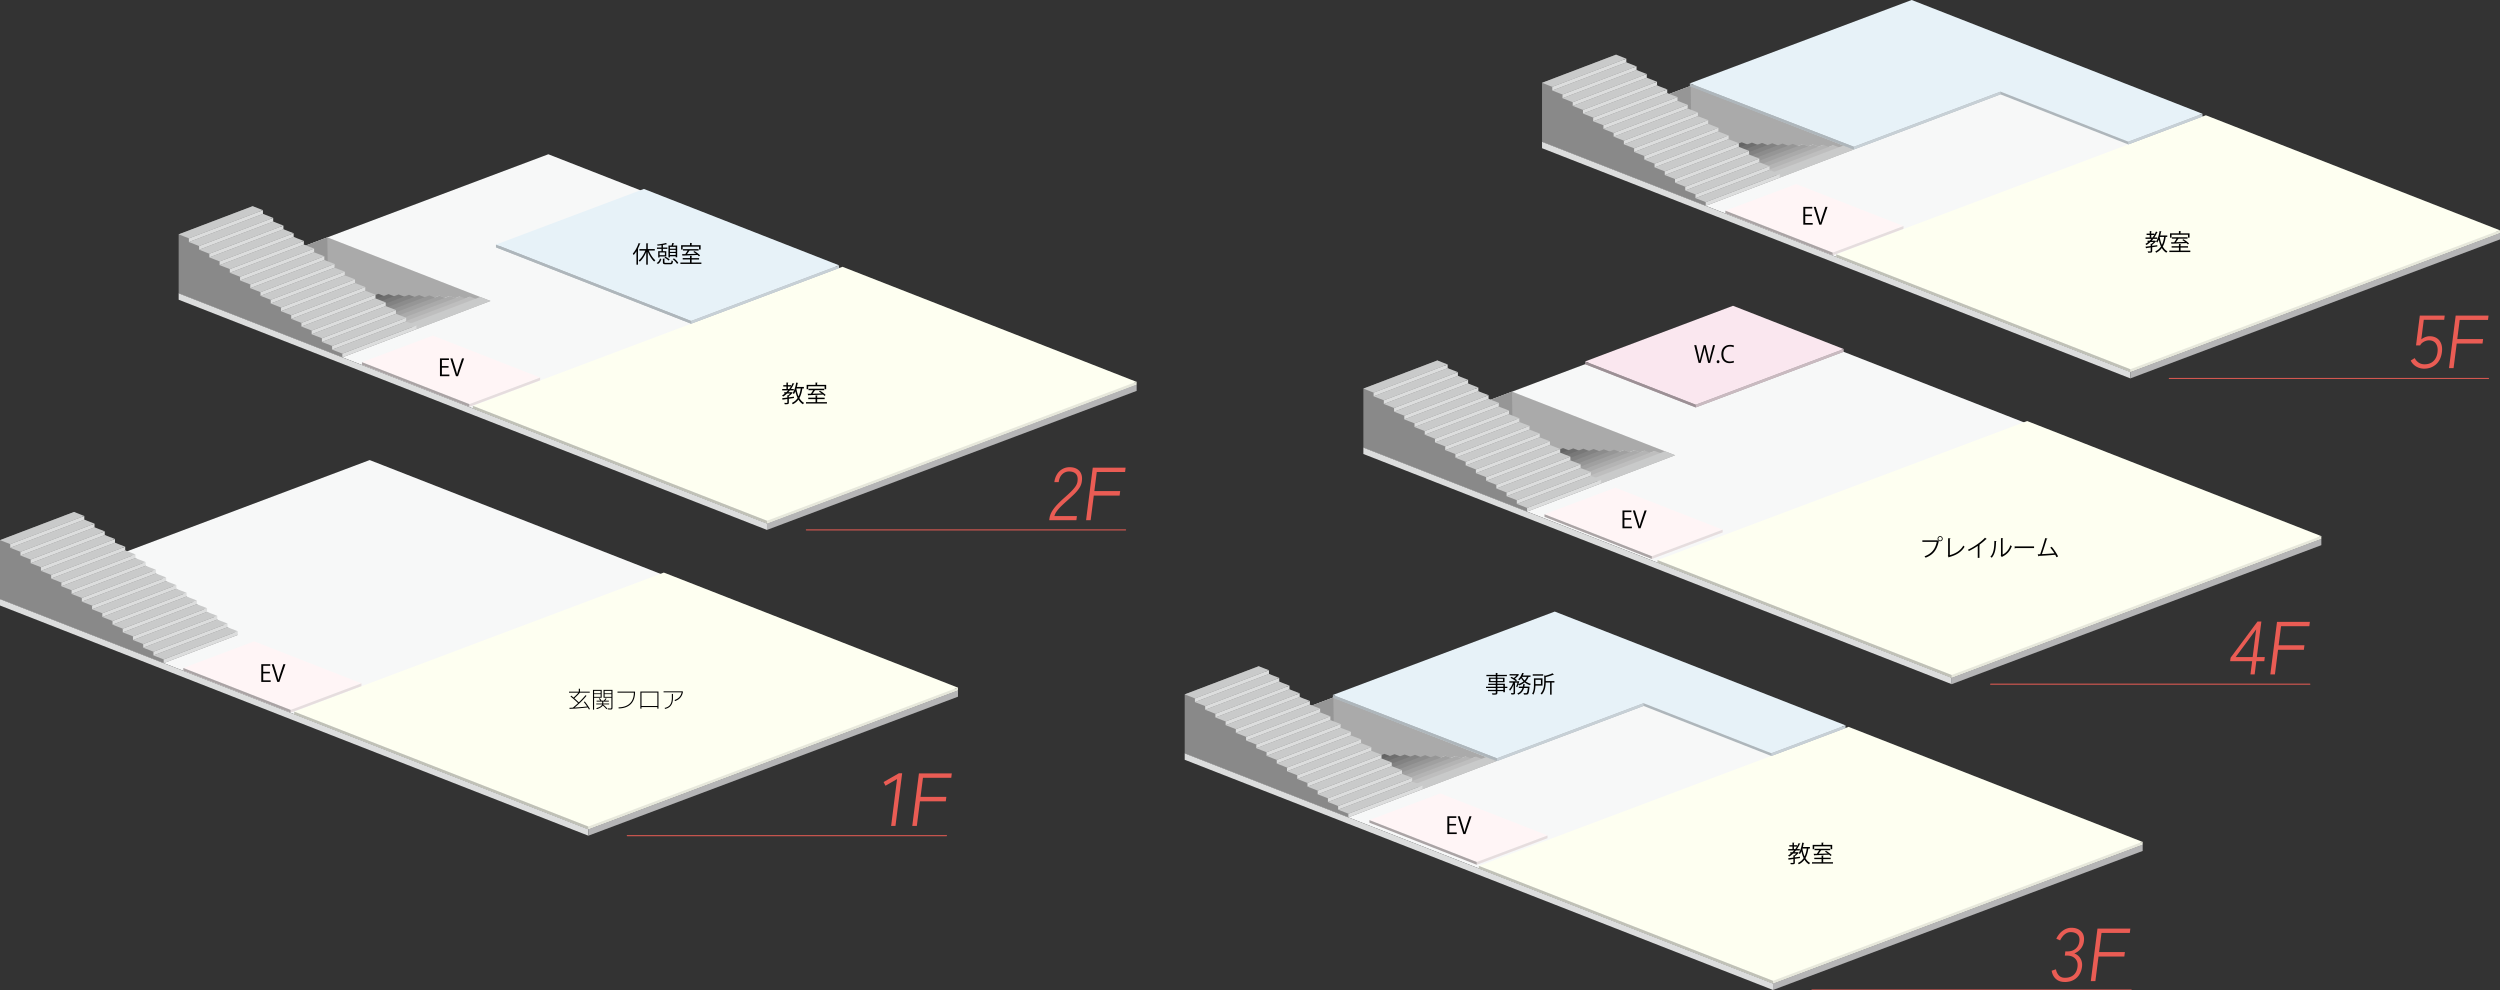 <svg id="_レイヤー_2" data-name="レイヤー 2" xmlns="http://www.w3.org/2000/svg" viewBox="0 0 1284.83 509.03"><rect x="0" y="0" width="1284.83" height="509.03" fill="#333333" stroke="none"/><defs><style>.cls-1{fill:#646464}.cls-2{fill:#c9caca}.cls-3{fill:#b5b5b6}.cls-4{fill:#5a5a5a}.cls-5{fill:#c0c1b6}.cls-6{fill:#898989}.cls-7{fill:#fefff1}.cls-8{fill:#ea5c54}.cls-9{fill:#505050}.cls-10{fill:#aaa3a4}.cls-11{fill:#6e6e6e}.cls-12{fill:#aeb6bb}.cls-13{fill:#a0a0a0}.cls-14{fill:#e7f2f8}.cls-15{fill:#8c8c8c}.cls-16{fill:none;stroke:#ea5c54;stroke-linecap:round;stroke-linejoin:round;stroke-width:.5px}.cls-17{fill:#fff5f6}.cls-18{fill:#e7e8db}.cls-19{fill:#969696}.cls-20{fill:#b4b4b4}.cls-21{fill:#e6ddde}.cls-22{fill:#464646}.cls-23{fill:#828282}.cls-24{fill:#aaa}.cls-26{fill:#f7f8f8}.cls-28{fill:#dcdddd}.cls-30{fill:#c7d0d6}.cls-31{fill:#787878}.cls-32{fill:#bebebe}</style></defs><g id="_レイヤー_2-2" data-name="レイヤー 2"><path class="cls-8" d="M1061.02 504.66c-1.83 0-3.31-.53-4.47-1.58-1.15-1.05-1.86-2.46-2.13-4.2l2.21-.73c.17 1.13.62 2.14 1.37 3.03s1.83 1.33 3.24 1.33c1.83 0 3.3-.47 4.42-1.42s1.8-2.36 2.04-4.2c.22-1.75-.17-3.15-1.18-4.2s-2.4-1.58-4.18-1.58h-1.16l.27-2.16h1.16c1.7 0 3.08-.47 4.15-1.42 1.07-.95 1.71-2.2 1.9-3.74.14-1.13.02-2.04-.36-2.74a3.5 3.5 0 0 0-1.68-1.52c-.73-.32-1.53-.48-2.41-.48s-1.62.21-2.32.62c-.69.41-1.3.94-1.82 1.58-.52.64-.95 1.32-1.3 2.04l-1.97-.85c.87-1.83 2.01-3.22 3.4-4.18 1.39-.97 2.84-1.45 4.33-1.45 2.16 0 3.84.62 5.05 1.85s1.67 2.93 1.4 5.09a7.54 7.54 0 0 1-1.6 3.82 7.805 7.805 0 0 1-3.32 2.43 5.92 5.92 0 0 1 3.14 2.58c.74 1.24 1.01 2.69.8 4.36-.19 1.47-.64 2.78-1.37 3.95-.73 1.17-1.73 2.1-3 2.78-1.27.68-2.82 1.02-4.64 1.02zM1074.53 504.24l3.43-27h16.89l-.28 2.24h-14.54l-1.25 9.8h13.27l-.29 2.31h-13.27l-1.61 12.65h-2.35zM1156.58 346.59l.86-6.79h-11.3l.23-1.77 13.82-18.59h2l-2.32 18.24h4.09l-.27 2.12h-4.09l-.86 6.79h-2.16zm-7.59-8.91h8.72l1.81-14.23-10.53 14.23zM1166.8 346.59l3.43-27h16.89l-.28 2.24h-14.54l-1.25 9.8h13.27l-.29 2.31h-13.27l-1.61 12.65h-2.35zM1245.82 189.47c-1.49 0-2.86-.38-4.12-1.14-1.25-.76-2.17-1.77-2.76-3.03l2.05-1.27c.54 1.03 1.24 1.82 2.11 2.37.87.55 1.87.83 3 .83 1.85 0 3.35-.55 4.51-1.64 1.15-1.09 1.86-2.63 2.11-4.61.22-1.75-.04-3.19-.8-4.34-.76-1.14-1.94-1.72-3.56-1.72-.9 0-1.79.24-2.68.73-.89.49-1.52 1.11-1.89 1.85h-2.12l1.95-15.31h12.8l-.27 2.16h-10.49l-1.28 10.07c.58-.49 1.25-.88 2.02-1.17.77-.3 1.53-.45 2.28-.45 1.41 0 2.63.33 3.65.98 1.02.66 1.77 1.6 2.25 2.82.48 1.22.6 2.68.39 4.38-.35 2.73-1.36 4.82-3.04 6.29-1.68 1.47-3.71 2.2-6.1 2.2zM1258.62 189.2l3.43-27h16.89l-.28 2.24h-14.54l-1.25 9.8h13.27l-.29 2.31h-13.27l-1.61 12.65h-2.35z"/><path class="cls-26" d="m700.68 230.02 189.97-71.45 302.36 118.3-189.98 71.45-302.35-118.3z"/><path class="cls-28" d="M700.68 230.02v3.3l302.35 118.3v-3.3l-302.35-118.3z"/><path class="cls-3" d="m1003.03 351.62 189.98-71.44v-3.31l-189.98 71.45v3.3z"/><path class="cls-26" d="M792.5 72.87 982.48 1.42l302.35 118.3-189.97 71.45L792.5 72.87z"/><path class="cls-28" d="M792.5 72.87v3.3l302.36 118.3v-3.3L792.5 72.87z"/><path class="cls-3" d="m1094.86 194.47 189.97-71.44v-3.31l-189.97 71.45v3.3z"/><path class="cls-26" d="m608.85 387.17 189.98-71.45 302.36 118.31-189.98 71.44-302.36-118.3z"/><path class="cls-28" d="M608.85 387.17v3.3l302.36 118.31v-3.31l-302.36-118.3z"/><path class="cls-3" d="m911.21 508.78 189.98-71.45v-3.3l-189.98 71.44v3.31z"/><path class="cls-16" d="M931.21 508.78h164.09M1023.03 351.62h164.1M1114.86 194.47h164.09"/><path class="cls-7" d="m943.68 130.69 189.98-71.45 151.17 59.15-189.97 71.45-151.18-59.15z"/><path class="cls-18" d="M1284.83 119.72v-1.42l-189.97 71.45v1.42l189.97-71.45z"/><path class="cls-5" d="M943.68 130.69v1.33l151.18 59.15v-1.42l-151.18-59.06z"/><path d="m1108.74 126.67-2.66.4v1.94c0 .8-.34.9-2.09.88-.04-.21-.16-.49-.25-.7.32 0 .61.01.85.01.7 0 .72 0 .72-.19v-1.83c-.84.13-1.61.24-2.21.32-.01.1-.08.16-.16.17l-.3-.89c.71-.08 1.64-.19 2.66-.32v-1.16l.43.02c.36-.28.74-.61 1.04-.95h-1.58c-.64.6-1.33 1.14-2.06 1.58-.12-.16-.37-.43-.54-.58.5-.29.98-.62 1.45-1.01h-.34v-.66h1.08c.3-.29.6-.6.88-.92h-3v-.72h2.17v-1.29h-1.62v-.71h1.62v-1.33l1 .07c-.01.07-.08.13-.24.16v1.1h1.58v.62c.31-.54.6-1.09.84-1.67l.93.32c-.04.1-.17.12-.29.11-.41.92-.91 1.8-1.47 2.62h1.44v.72h-1.98c-.25.32-.52.62-.79.92h1.57l.12-.05.56.37s-.11.08-.17.1c-.46.54-1.2 1.21-1.87 1.67v.56c.86-.11 1.76-.23 2.65-.35v.66zm-3.14-4.61h.66c.31-.41.6-.85.88-1.29h-1.54v1.29zm8.23-.3h-.8c-.29 1.98-.75 3.62-1.51 4.95.61 1.09 1.4 1.96 2.41 2.48-.19.17-.44.47-.58.7-.96-.56-1.71-1.39-2.33-2.41-.73 1.01-1.68 1.81-2.93 2.41-.08-.19-.3-.53-.44-.68 1.28-.59 2.24-1.43 2.95-2.53-.49-1.02-.86-2.19-1.14-3.48-.24.55-.49 1.04-.78 1.45a3.1 3.1 0 0 0-.61-.52c.85-1.2 1.46-3.31 1.81-5.4l1.02.22c-.02.1-.11.14-.26.14-.12.64-.26 1.28-.43 1.91h3.62v.75zm-3.84 0-.04.12c.24 1.44.6 2.78 1.12 3.95.55-1.13.9-2.48 1.14-4.07h-2.22zM1120.64 128.8h5.03v.73h-10.77v-.73h4.92v-1.56h-3.75v-.72h3.75v-1.17l1.07.07c-.01.08-.08.14-.24.16v.95h3.84v.72h-3.84v1.56zm-4.62-8.15v1.49h-.78v-2.23h4.57v-1.18l1.07.07c-.01.08-.08.14-.24.16v.95h4.64v2.23h-.81v-1.49h-8.44zm8.41 4.98c-.18-.22-.43-.44-.72-.7-2.7.14-5.57.25-7.44.31-.03.1-.08.16-.17.17l-.38-.9c.49 0 1.06-.01 1.68-.02.4-.54.85-1.25 1.18-1.83h-2.39v-.72h8.07v.72h-4.83l.23.08c-.02.06-.12.1-.24.1-.3.48-.73 1.1-1.14 1.63 1.44-.04 3.09-.07 4.7-.12-.46-.36-.96-.7-1.41-.97l.53-.44c1.04.61 2.29 1.52 2.9 2.2l-.56.5z"/><path class="cls-7" d="m851.86 287.84 189.97-71.45 151.18 59.15-189.98 71.45-151.17-59.15z"/><path class="cls-18" d="M1193.01 276.87v-1.41l-189.98 71.44v1.42l189.98-71.45z"/><path class="cls-5" d="M851.86 287.84v1.33l151.17 59.15v-1.42l-151.17-59.06z"/><path d="M987.96 277.68h7.63l.07-.04.82.62s-.07.08-.14.11c-.97 4.51-3.06 6.86-6.73 8.25-.13-.22-.37-.53-.54-.71 3.49-1.28 5.5-3.51 6.28-7.41h-7.39v-.83zm9.14-2.14c.72 0 1.31.59 1.31 1.32s-.59 1.31-1.31 1.31-1.32-.59-1.32-1.31c0-.76.61-1.32 1.32-1.32zm.91 1.31c0-.52-.41-.92-.91-.92s-.92.41-.92.92.42.92.92.92.91-.44.91-.92zM1002.07 285.31c3.05-.85 5.47-2.31 6.95-4.93.16.2.46.46.63.6-1.62 2.76-4.29 4.37-7.9 5.31-.02.1-.1.2-.19.24l-.5-.84.14-.23v-8.84l1.24.06c-.01.13-.12.24-.36.26v8.36zM1021.05 277c-.05.06-.12.1-.23.1-.04 0-.07 0-.12-.01-.92.94-2.25 2.03-3.42 2.87.1.04.24.11.29.13-.02.07-.13.14-.26.16v6.44h-.88v-6.16c-1.27.9-2.93 1.87-4.57 2.67-.12-.19-.34-.49-.5-.66 3.27-1.51 6.86-4.08 8.79-6.2l.9.67zM1026.1 278.11c-.01.11-.12.18-.28.2-.07 3.23-.34 6.17-2.18 8.31-.19-.14-.48-.32-.72-.46 1.79-1.94 2-4.94 2.04-8.17l1.14.11zm3.11 6.91c2-.97 3.3-2.72 3.99-4.82.18.16.54.36.74.47-.85 2.42-2.34 4.21-4.89 5.42a.53.53 0 0 1-.2.24l-.62-.79.13-.18v-8.8l1.12.06c-.01.11-.1.2-.26.23v8.18zM1035.36 280.82h10.01v.85h-9.56c-.07.12-.23.2-.38.23l-.07-1.08zM1056.87 286.37c-.18-.41-.4-.84-.63-1.27-2.5.26-6.6.52-8.43.61-.04.12-.12.22-.23.24l-.32-1.08c.36-.01.79-.02 1.26-.05.79-2.3 1.93-5.89 2.59-8.29l1.16.31c-.05.11-.17.17-.35.17-.66 2.21-1.69 5.42-2.52 7.77 1.99-.08 4.83-.29 6.42-.43a21.66 21.66 0 0 0-2.13-2.93l.72-.41c1.26 1.38 2.7 3.66 3.31 4.97l-.84.38z"/><g><path class="cls-7" d="m760.03 444.99 189.98-71.44 151.18 59.15-189.98 71.45-151.18-59.16z"/><path class="cls-18" d="M1101.19 434.03v-1.42l-189.98 71.45v1.41l189.98-71.44z"/><path class="cls-5" d="M760.03 444.99v1.33l151.18 59.15v-1.41l-151.18-59.07z"/><g><path d="m925.1 440.97-2.66.4v1.94c0 .8-.34.9-2.09.88-.04-.2-.16-.49-.25-.7.32 0 .61.01.85.01.7 0 .72 0 .72-.19v-1.83c-.84.13-1.61.24-2.21.32-.01.1-.08.16-.16.17l-.3-.89c.71-.08 1.64-.19 2.66-.32v-1.16l.43.02c.36-.28.74-.61 1.04-.95h-1.58c-.63.6-1.33 1.14-2.06 1.58-.12-.16-.37-.43-.54-.58.5-.29.98-.62 1.45-1.01h-.33V438h1.08c.3-.29.6-.6.88-.92h-3v-.72h2.17v-1.29h-1.62v-.71h1.62v-1.33l1 .07c-.01.07-.08.13-.24.16v1.1h1.58v.62c.31-.54.6-1.09.84-1.67l.93.32c-.04.1-.17.12-.29.11-.41.92-.91 1.8-1.48 2.61h1.44v.72H923c-.25.32-.52.62-.79.92h1.57l.12-.05.56.37s-.11.08-.17.1c-.46.54-1.2 1.21-1.87 1.67v.56c.86-.11 1.76-.23 2.65-.35v.66zm-3.14-4.6h.66c.31-.41.6-.85.88-1.29h-1.54v1.29zm8.22-.3h-.8c-.29 1.98-.76 3.62-1.51 4.95.61 1.09 1.4 1.96 2.41 2.48-.19.17-.44.47-.58.7-.96-.56-1.71-1.39-2.33-2.41-.73 1.01-1.68 1.81-2.93 2.41-.08-.19-.3-.53-.44-.68 1.28-.59 2.24-1.43 2.95-2.53-.49-1.02-.86-2.2-1.14-3.48-.24.55-.49 1.04-.78 1.45a3.1 3.1 0 0 0-.61-.52c.85-1.2 1.46-3.31 1.81-5.4l1.02.22c-.02.1-.11.14-.26.14-.12.64-.26 1.28-.43 1.91h3.62v.75zm-3.83 0-.04.12c.24 1.44.6 2.78 1.12 3.95.55-1.13.9-2.48 1.14-4.07h-2.22zM936.99 443.11h5.03v.73h-10.77v-.73h4.92v-1.56h-3.75v-.72h3.75v-1.18l1.07.07c-.01.08-.08.14-.24.16v.95h3.84v.72H937v1.56zm-4.62-8.16v1.49h-.78v-2.23h4.57v-1.18l1.07.07c-.01.08-.08.14-.24.16v.95h4.64v2.23h-.82v-1.49h-8.44zm8.41 4.98c-.18-.22-.43-.44-.72-.7-2.7.14-5.57.25-7.44.31-.02.1-.08.16-.17.17l-.38-.9c.49 0 1.05-.01 1.68-.02.4-.54.85-1.25 1.18-1.83h-2.39v-.72h8.07v.72h-4.83l.23.08c-.02.06-.12.1-.24.1-.3.48-.73 1.1-1.14 1.63 1.44-.04 3.09-.07 4.7-.12-.46-.36-.96-.7-1.42-.97l.53-.44c1.04.61 2.29 1.52 2.9 2.19l-.56.5z"/></g></g><g><path class="cls-17" d="m886.71 108.27 36.39-13.69 55.16 21.6-36.33 13.67-55.22-21.58z"/><path class="cls-21" d="M978.26 117.6v-1.42l-36.38 13.64v1.42l36.38-13.64z"/><path class="cls-10" d="M886.71 108.27v1.33l55.17 21.64v-1.42l-55.17-21.55z"/><path d="M931.6 115.46h-4.82v-9.14h4.62v.84h-3.62v3.09h3.41v.83h-3.41v3.54h3.83v.84zM939.21 106.32l-3.14 9.14h-1.06l-2.89-9.13h1.08l1.4 4.58c.38 1.24.72 2.39.96 3.46h.04c.24-1.07.61-2.26 1.02-3.46l1.52-4.59h1.07z"/></g><g><path class="cls-17" d="m793.77 264.3 36.39-13.68 55.16 21.6-36.33 13.66-55.22-21.58z"/><path class="cls-21" d="M885.32 273.63v-1.41l-36.38 13.64v1.41l36.38-13.64z"/><path class="cls-10" d="M793.77 264.3v1.33l55.17 21.64v-1.41l-55.17-21.56z"/><path d="M838.66 271.49h-4.82v-9.14h4.62v.84h-3.62v3.09h3.41v.83h-3.41v3.54h3.83v.84zM846.27 262.35l-3.14 9.14h-1.06l-2.89-9.13h1.08l1.4 4.58c.38 1.24.72 2.39.96 3.45h.04c.24-1.07.61-2.25 1.02-3.45l1.52-4.59h1.07z"/></g><g><path class="cls-17" d="m703.77 421.46 36.39-13.69 55.16 21.6-36.33 13.66-55.22-21.57z"/><path class="cls-21" d="M795.32 430.78v-1.41l-36.38 13.64v1.42l36.38-13.65z"/><path class="cls-10" d="M703.77 421.46v1.33l55.17 21.64v-1.42l-55.17-21.55z"/><path d="M748.66 428.65h-4.82v-9.14h4.62v.84h-3.62v3.09h3.41v.83h-3.41v3.54h3.83v.84zM756.27 419.51l-3.14 9.14h-1.06l-2.89-9.13h1.08l1.4 4.58c.38 1.24.72 2.39.96 3.45h.04c.24-1.07.61-2.25 1.02-3.45l1.52-4.59h1.07z"/></g><path class="cls-21" d="m784.8 262.92-84.12-32.9M822.86 248.45l-84.12-32.91"/><g><path class="cls-24" d="m830.88 58.61 83.8 32.68 38.06-14.47-83.8-32.69-38.06 14.48z"/><path class="cls-19" d="M868.9 44.13s.66 33.08 0 32.42-19.24-25.08-19.24-25.08l19.24-7.34z"/><path class="cls-22" d="m884.57 74.69-38.06 14.48-5.26-2.06 38.06-14.47 5.26 2.05z"/><path class="cls-9" d="M889.86 74.85 851.8 89.33l-5.26-2.06L884.6 72.8l5.26 2.05z"/><path class="cls-4" d="m895.1 75.02-38.06 14.47-5.26-2.05 38.06-14.48 5.26 2.06z"/><path class="cls-1" d="m900.39 75.18-38.06 14.47-5.26-2.05 38.06-14.48 5.26 2.06z"/><path class="cls-11" d="m905.64 75.35-38.06 14.47-5.26-2.06 38.06-14.47 5.26 2.06z"/><path class="cls-31" d="m910.8 75.51-38.06 14.47-5.26-2.05 38.06-14.48 5.26 2.06z"/><path class="cls-23" d="m916.09 75.67-38.06 14.47-5.26-2.05 38.06-14.48 5.26 2.06z"/><path class="cls-15" d="m921.34 75.83-38.06 14.48-5.26-2.06 38.06-14.47 5.26 2.05z"/><path class="cls-28" d="m942.28 76.49-38.06 14.47v-1.89l38.06-14.48v1.9zM937.04 76.32 898.98 90.8v-1.9l38.06-14.47v1.89z"/><path class="cls-2" d="M937.04 76.32 898.98 90.8l-5.26-2.06 38.06-14.47 5.26 2.05z"/><path class="cls-28" d="m931.75 76.16-38.06 14.48v-1.9l38.06-14.47v1.89z"/><path class="cls-2" d="m931.75 76.16-38.06 14.48-5.26-2.06 38.06-14.47 5.26 2.05z"/><path class="cls-28" d="m926.58 76-38.06 14.48v-1.9l38.06-14.48V76z"/><path class="cls-19" d="m926.58 76-38.06 14.48-5.26-2.06 38.06-14.48 5.26 2.06z"/><path class="cls-13" d="m931.8 76.16-38.06 14.48-5.26-2.06 38.06-14.48 5.26 2.06z"/><path class="cls-24" d="M937.04 76.32 898.98 90.8l-5.26-2.06 38.06-14.47 5.26 2.05z"/><path class="cls-20" d="m942.28 76.49-38.06 14.47-5.26-2.05 38.06-14.48 5.26 2.06z"/><path class="cls-32" d="m947.5 76.65-38.06 14.47-5.26-2.05 38.06-14.48 5.26 2.06z"/><path class="cls-2" d="m952.74 76.81-38.06 14.48-5.26-2.06 38.06-14.48 5.26 2.06z"/><g><path class="cls-6" d="M792.5 42.57v30.29l84.12 32.91 38.06-14.48-84.12-63.2-38.06 14.48z"/><path class="cls-28" d="m914.68 91.29-38.06 14.48v-1.9l38.06-14.47v1.89zM909.42 87.34l-38.06 14.48v-1.9l38.06-14.47v1.89zM904.16 83.39 866.1 97.86v-1.89l38.06-14.48v1.9zM898.9 79.44l-38.06 14.47v-1.89l38.06-14.48v1.9zM893.65 75.49l-38.06 14.48v-1.9l38.06-14.48v1.9zM888.39 71.54l-38.06 14.47v-1.89l38.06-14.48v1.9zM883.14 67.58l-38.06 14.48v-1.9l38.06-14.47v1.89zM877.88 63.63l-38.06 14.48v-1.9l38.06-14.47v1.89zM872.62 59.7l-38.06 14.48v-1.9l38.06-14.47v1.89zM867.36 55.75 829.3 70.23v-1.9l38.06-14.47v1.89zM862.11 51.8l-38.06 14.47v-1.89l38.06-14.48v1.9zM856.85 47.85l-38.06 14.47v-1.89l38.06-14.48v1.9zM851.6 43.9l-38.06 14.47v-1.89L851.6 42v1.9zM846.33 39.95l-38.06 14.47v-1.89l38.06-14.48v1.9zM841.08 35.99l-38.06 14.48v-1.9l38.06-14.47v1.89zM835.82 32.04l-38.06 14.48v-1.9l38.06-14.47v1.89z"/><path class="cls-2" d="m914.68 89.4-38.06 14.47-5.26-2.05 38.06-14.48 5.26 2.06zM866.1 97.86l38.06-14.47 5.26 2.06-38.06 14.47-5.26-2.06zM860.84 93.91l38.06-14.47 5.26 2.05-38.06 14.48-5.26-2.06zM855.59 89.97l38.06-14.48 5.25 2.05-38.06 14.48-5.25-2.05zM850.33 86.01l38.06-14.47 5.26 2.05-38.06 14.48-5.26-2.06zM845.08 82.06l38.06-14.48 5.25 2.06-38.06 14.48-5.25-2.06zM839.82 78.11l38.06-14.48 5.26 2.06-38.06 14.47-5.26-2.05zM834.56 74.18l38.06-14.48 5.26 2.04-38.06 14.47-5.26-2.03zM829.3 70.23l38.06-14.48 5.26 2.06-38.06 14.47-5.26-2.05zM824.05 66.27l38.06-14.47 5.25 2.06-38.06 14.47-5.25-2.06zM818.79 62.32l38.06-14.47 5.26 2.05-38.06 14.48-5.26-2.06zM813.54 58.37 851.6 43.9l5.25 2.05-38.06 14.48-5.25-2.06zM808.27 54.42l38.06-14.47L851.6 42l-38.06 14.48-5.27-2.06zM803.02 50.47l38.06-14.48 5.25 2.06-38.06 14.48-5.25-2.06zM797.76 46.52l38.06-14.48 5.26 2.06-38.06 14.47-5.26-2.05zM792.5 42.57l38.06-14.48 5.26 2.06-38.06 14.47-5.26-2.05z"/></g></g><g><path class="cls-24" d="m739.06 215.76 83.8 32.69 38.06-14.48-83.8-32.68-38.06 14.47z"/><path class="cls-19" d="M777.07 201.29s.66 33.08 0 32.42-19.24-25.08-19.24-25.08l19.24-7.34z"/><path class="cls-22" d="m792.75 231.85-38.06 14.47-5.26-2.06 38.06-14.47 5.26 2.06z"/><path class="cls-9" d="m798.04 232.01-38.06 14.47-5.26-2.06 38.06-14.47 5.26 2.06z"/><path class="cls-4" d="m803.28 232.17-38.06 14.48-5.26-2.06 38.06-14.47 5.26 2.05z"/><path class="cls-1" d="m808.57 232.33-38.06 14.48-5.26-2.06 38.06-14.47 5.26 2.05z"/><path class="cls-11" d="m813.81 232.5-38.06 14.47-5.26-2.05 38.06-14.48 5.26 2.06z"/><path class="cls-31" d="m818.98 232.66-38.06 14.48-5.26-2.06 38.06-14.48 5.26 2.06z"/><path class="cls-23" d="m824.27 232.82-38.06 14.48-5.26-2.06 38.06-14.48 5.26 2.06z"/><path class="cls-15" d="m829.51 232.99-38.06 14.47-5.26-2.05 38.06-14.48 5.26 2.06z"/><path class="cls-28" d="m850.46 233.64-38.06 14.48v-1.9l38.06-14.47v1.89zM845.21 233.47l-38.05 14.48v-1.9l38.05-14.47v1.89z"/><path class="cls-2" d="m845.21 233.47-38.05 14.48-5.27-2.06 38.06-14.47 5.26 2.05z"/><path class="cls-28" d="m839.92 233.31-38.05 14.48v-1.9l38.05-14.47v1.89z"/><path class="cls-2" d="m839.92 233.31-38.05 14.48-5.27-2.06 38.06-14.47 5.26 2.05z"/><path class="cls-28" d="m834.76 233.15-38.06 14.48v-1.9l38.06-14.47v1.89z"/><path class="cls-19" d="m834.76 233.15-38.06 14.48-5.26-2.06 38.06-14.47 5.26 2.05z"/><path class="cls-13" d="m839.98 233.31-38.06 14.48-5.26-2.06 38.06-14.47 5.26 2.05z"/><path class="cls-24" d="m845.21 233.47-38.05 14.48-5.27-2.06 38.06-14.47 5.26 2.05z"/><path class="cls-20" d="m850.46 233.64-38.06 14.48-5.26-2.06 38.06-14.48 5.26 2.06z"/><path class="cls-32" d="m855.68 233.8-38.06 14.48-5.26-2.06 38.06-14.47 5.26 2.05z"/><path class="cls-2" d="m860.92 233.96-38.06 14.48-5.26-2.06 38.06-14.47 5.26 2.05z"/><g><path class="cls-6" d="M700.68 199.72v30.29l84.12 32.91 38.06-14.47-84.12-63.21-38.06 14.48z"/><path class="cls-28" d="m822.86 248.45-38.06 14.47v-1.89l38.06-14.48v1.9zM817.6 244.49l-38.06 14.48v-1.9l38.06-14.47v1.89zM812.34 240.54l-38.06 14.48v-1.9l38.06-14.48v1.9zM807.08 236.59l-38.06 14.47v-1.89l38.06-14.48v1.9zM801.83 232.64l-38.06 14.48v-1.9l38.06-14.47v1.89zM796.57 228.69l-38.06 14.48v-1.9l38.06-14.47v1.89zM791.31 224.74l-38.05 14.47v-1.89l38.05-14.48v1.9zM786.05 220.79l-38.06 14.47v-1.89l38.06-14.48v1.9zM780.8 216.85l-38.06 14.48v-1.9l38.06-14.47v1.89zM775.54 212.9l-38.06 14.48v-1.9l38.06-14.47v1.89zM770.28 208.95l-38.06 14.47v-1.89l38.06-14.48v1.9zM765.02 205l-38.06 14.47v-1.89l38.06-14.48v1.9zM759.77 201.05l-38.06 14.48v-1.9l38.06-14.47v1.89zM754.51 197.1l-38.06 14.48v-1.9l38.06-14.48v1.9zM749.26 193.15l-38.06 14.47v-1.89l38.06-14.48v1.9zM744 189.19l-38.06 14.48v-1.9L744 187.3v1.89z"/><path class="cls-2" d="m822.86 246.55-38.06 14.48-5.26-2.06 38.06-14.48 5.26 2.06zM774.28 255.02l38.06-14.48 5.26 2.06-38.06 14.47-5.26-2.05zM769.02 251.06l38.06-14.47 5.26 2.05-38.06 14.48-5.26-2.06zM763.77 247.12l38.06-14.48 5.25 2.05-38.06 14.48-5.25-2.05zM758.51 243.17l38.06-14.48 5.26 2.06-38.06 14.47-5.26-2.05zM753.26 239.21l38.05-14.47 5.26 2.06-38.06 14.47-5.25-2.06zM747.99 235.26l38.06-14.47 5.26 2.05-38.05 14.48-5.27-2.06zM742.74 231.33l38.06-14.48 5.25 2.04-38.06 14.48-5.25-2.04zM737.48 227.38l38.06-14.48 5.26 2.06-38.06 14.47-5.26-2.05zM732.22 223.42l38.06-14.47 5.26 2.06-38.06 14.47-5.26-2.06zM726.96 219.47 765.02 205l5.26 2.05-38.06 14.48-5.26-2.06zM721.71 215.53l38.06-14.48 5.25 2.05-38.06 14.48-5.25-2.05zM716.45 211.58l38.06-14.48 5.26 2.06-38.06 14.47-5.26-2.05zM711.2 207.62l38.06-14.47 5.25 2.05-38.06 14.48-5.25-2.06zM705.94 203.67 744 189.19l5.26 2.06-38.06 14.48-5.26-2.06zM700.68 199.72l38.06-14.48 5.26 2.06-38.06 14.48-5.26-2.06z"/></g></g><g><path class="cls-24" d="m647.24 372.91 83.79 32.69 38.06-14.48-83.79-32.68-38.06 14.47z"/><path class="cls-19" d="M685.25 358.44s.66 33.08 0 32.42-19.24-25.08-19.24-25.08l19.24-7.34z"/><path class="cls-22" d="m700.92 389-38.06 14.47-5.26-2.05 38.06-14.48 5.26 2.06z"/><path class="cls-9" d="m706.21 389.16-38.06 14.47-5.26-2.05 38.06-14.48 5.26 2.06z"/><path class="cls-4" d="M711.46 389.32 673.4 403.8l-5.26-2.06 38.06-14.47 5.26 2.05z"/><path class="cls-1" d="m716.75 389.48-38.06 14.48-5.26-2.06 38.06-14.47 5.26 2.05z"/><path class="cls-11" d="m721.99 389.65-38.06 14.48-5.26-2.06 38.06-14.48 5.26 2.06z"/><path class="cls-31" d="m727.16 389.81-38.06 14.48-5.26-2.06 38.06-14.47 5.26 2.05z"/><path class="cls-23" d="m732.45 389.97-38.06 14.48-5.26-2.06 38.06-14.47 5.26 2.05z"/><path class="cls-15" d="m737.69 390.14-38.06 14.47-5.26-2.05 38.06-14.48 5.26 2.06z"/><path class="cls-28" d="m758.64 390.79-38.06 14.48v-1.9l38.06-14.47v1.89zM753.39 390.63l-38.06 14.47v-1.89l38.06-14.48v1.9z"/><path class="cls-2" d="m753.39 390.63-38.06 14.47-5.26-2.05 38.06-14.48 5.26 2.06z"/><path class="cls-28" d="m748.1 390.47-38.06 14.47v-1.89l38.06-14.48v1.9z"/><path class="cls-2" d="m748.1 390.47-38.06 14.47-5.26-2.05 38.06-14.48 5.26 2.06z"/><path class="cls-28" d="m742.93 390.3-38.06 14.48v-1.9l38.06-14.47v1.89z"/><path class="cls-19" d="m742.93 390.3-38.06 14.48-5.26-2.06 38.06-14.47 5.26 2.05z"/><path class="cls-13" d="m748.16 390.47-38.06 14.47-5.26-2.06 38.06-14.47 5.26 2.06z"/><path class="cls-24" d="m753.39 390.63-38.06 14.47-5.26-2.05 38.06-14.48 5.26 2.06z"/><path class="cls-20" d="m758.64 390.79-38.06 14.48-5.26-2.06 38.05-14.47 5.27 2.05z"/><path class="cls-32" d="m763.86 390.95-38.06 14.48-5.26-2.06 38.06-14.47 5.26 2.05z"/><path class="cls-2" d="m769.09 391.12-38.06 14.47-5.26-2.06 38.06-14.47 5.26 2.06z"/><g><path class="cls-6" d="M608.85 356.87v30.29l84.12 32.91 38.06-14.47-84.12-63.2-38.06 14.47z"/><path class="cls-28" d="m731.03 405.6-38.06 14.47v-1.89l38.06-14.48v1.9zM725.77 401.65l-38.06 14.47v-1.89l38.06-14.48v1.9zM720.52 397.69l-38.06 14.48v-1.9l38.06-14.47v1.89zM715.26 393.74l-38.06 14.48v-1.9l38.06-14.47v1.89zM710.01 389.79l-38.06 14.48v-1.89l38.06-14.48v1.89zM704.75 385.84l-38.06 14.48v-1.9l38.06-14.47v1.89zM699.49 381.89l-38.06 14.47v-1.89l38.06-14.48v1.9zM694.23 377.94l-38.06 14.47v-1.89l38.06-14.48v1.9zM688.98 374.01l-38.06 14.47v-1.89l38.06-14.48v1.9zM683.72 370.06l-38.06 14.47v-1.89l38.06-14.48v1.9zM678.46 366.1l-38.06 14.48v-1.9l38.06-14.47v1.89zM673.2 362.15l-38.06 14.48v-1.9l38.06-14.47v1.89zM667.95 358.2l-38.06 14.48v-1.9l38.06-14.47v1.89zM662.69 354.25l-38.06 14.48v-1.9l38.06-14.47v1.89zM657.43 350.3l-38.05 14.47v-1.89l38.05-14.48v1.9zM652.17 346.35l-38.06 14.47v-1.89l38.06-14.48v1.9z"/><path class="cls-2" d="m731.03 403.7-38.06 14.48-5.26-2.06 38.06-14.47 5.26 2.05zM682.46 412.17l38.06-14.48 5.25 2.06-38.06 14.48-5.25-2.06zM677.2 408.22l38.06-14.48 5.26 2.06-38.06 14.47-5.26-2.05zM671.95 404.27l38.06-14.48 5.25 2.06-38.06 14.47-5.25-2.05zM666.69 400.32l38.06-14.48 5.26 2.06-38.06 14.48-5.26-2.06zM661.43 396.36l38.06-14.47 5.26 2.06-38.06 14.47-5.26-2.06zM656.17 392.41l38.06-14.47 5.26 2.05-38.06 14.48-5.26-2.06zM650.92 388.48l38.06-14.47 5.25 2.03-38.06 14.48-5.25-2.04zM645.66 384.53l38.06-14.47 5.26 2.05-38.06 14.48-5.26-2.06zM640.4 380.58l38.06-14.48 5.26 2.06-38.06 14.48-5.26-2.06zM635.14 376.63l38.06-14.48 5.26 2.06-38.06 14.47-5.26-2.05zM629.89 372.68l38.06-14.48 5.25 2.06-38.06 14.47-5.25-2.05zM624.63 368.73l38.06-14.48 5.26 2.06-38.06 14.47-5.26-2.05zM619.38 364.77l38.05-14.47 5.26 2.06-38.06 14.47-5.25-2.06zM614.11 360.82l38.06-14.47 5.26 2.05-38.05 14.48-5.27-2.06zM608.85 356.87l38.06-14.47 5.26 2.05-38.06 14.48-5.26-2.06z"/></g></g><g><path class="cls-12" d="m769.3 391.14 75.38-28.33 65.68 25.72 38.12-14.33-149.44-58.48-114.03 42.85"/><path class="cls-14" d="m685.01 357.16 114.03-42.86 149.44 58.48-38.12 14.34-65.68-25.73-75.38 28.33"/><path class="cls-30" d="M769.3 389.72v1.42l75.38-28.33v-1.42l-75.38 28.33zM948.48 372.78v1.42l-38.12 14.33v-1.41l38.12-14.34z"/><path class="cls-12" d="M685.01 357.16v1.41l84.29 32.57v-1.42l-84.29-32.56z"/><g><path d="M774.69 352.92v.66h-1.27v2.17h-.82v-.55h-3.05v.82c0 .54-.16.76-.52.88-.37.12-1.01.12-2.03.12-.04-.19-.18-.5-.29-.7.44.01.89.02 1.21.02.73 0 .8 0 .8-.31v-.83h-3.99v-.64h3.99v-.98h-5.02v-.66h5.02v-.91h-3.89v-.61h3.89v-.8h-3.53v-2.31h3.53v-.76h-4.81v-.68h4.81v-1.01l1.04.06c-.01.1-.07.16-.23.17v.78h4.91v.68h-4.91v.76h3.69v2.31h-3.69v.8h3.86v1.52h1.27zm-8.69-2.91h2.75v-1.14H766v1.14zm6.43-1.14h-2.87v1.14h2.87v-1.14zm-2.87 3.14v.91h3.05v-.91h-3.05zm3.05 2.56v-.98h-3.05v.98h3.05zM786.6 347.86h-1.01c-.34.9-.84 1.67-1.48 2.31.78.59 1.69 1.03 2.69 1.3-.17.16-.38.47-.5.68a8.072 8.072 0 0 1-2.73-1.46c-.8.67-1.76 1.19-2.84 1.56-.08-.14-.24-.36-.37-.53-.18.54-.38 1.04-.6 1.44l-.58-.29c.25-.52.5-1.31.71-2.03h-1.26v5.18c0 .88-.4.92-1.87.92-.04-.2-.14-.54-.26-.75.31.01.61.02.84.02.48 0 .53 0 .53-.19v-4.2c-.48 1.24-1.15 2.46-1.85 3.17-.08-.22-.29-.54-.43-.73.77-.74 1.55-2.12 2-3.42h-1.91v-.72h3.36c-.6-.56-1.77-1.29-2.76-1.74l.5-.52c.38.17.79.37 1.19.59.5-.36 1.01-.84 1.39-1.29h-3.54v-.71h4.16l.14-.04.6.37s-.11.1-.17.11c-.47.64-1.23 1.38-1.98 1.92.42.26.78.53 1.04.77l-.49.54h1.22l.43.02c0 .16-.3 1.13-.38 1.42.98-.32 1.87-.78 2.6-1.38-.47-.48-.89-1.02-1.22-1.61-.29.4-.6.76-.91 1.06-.16-.14-.44-.36-.64-.48.85-.74 1.63-2.01 2.06-3.32l.98.29c-.02.08-.12.13-.25.12-.11.3-.24.6-.39.9h3.97v.72zm-.96 4.99.47.1c0 .07-.01.17-.05.24-.22 2.24-.43 3.13-.77 3.47-.26.26-.53.31-1.24.31-.25 0-.55 0-.85-.02-.02-.23-.1-.55-.23-.76.54.05 1.04.06 1.23.06.21 0 .31-.02.42-.12.23-.23.41-.91.58-2.55h-1.96c-.41 1.4-1.2 2.69-3 3.44-.08-.18-.31-.46-.48-.6 1.52-.6 2.27-1.64 2.66-2.84h-1.86v-.7h2.04c.1-.42.16-.86.2-1.3l1.03.1c-.02.1-.11.14-.25.17-.05.35-.1.68-.17 1.03h2.03l.18-.02zm-3.4-4.99-.05.08c.33.65.79 1.24 1.34 1.75.5-.53.92-1.13 1.21-1.83h-2.51zM792.72 352.35h-3.61c-.04 1.48-.24 3.35-1.09 4.65-.12-.14-.44-.4-.63-.49.86-1.32.95-3.18.95-4.58v-3.31h4.39v3.73zm.37-5.83v.74h-5.37v-.74h5.37zm-1.15 2.84h-2.83v2.25h2.83v-2.25zm6.92.64v.78h-1.43V357h-.79v-6.22h-2.23c-.05 1.91-.38 4.38-2.06 6.18-.11-.18-.4-.44-.6-.55 1.68-1.8 1.87-4.22 1.87-6.09v-3.2l.62.17c1.33-.35 2.78-.8 3.61-1.27l.78.65s-.13.07-.24.05c-.97.44-2.54.91-3.98 1.26v2.04h4.45z"/></g></g><g><path class="cls-12" d="m952.74 76.84 75.38-28.33 65.68 25.72 38.12-14.34L982.48 1.42 868.45 44.27"/><path class="cls-14" d="M868.45 42.85 982.48 0l149.44 58.47-38.12 14.34-65.68-25.72-75.38 28.33"/><path class="cls-30" d="M952.74 75.42v1.42l75.38-28.33v-1.42l-75.38 28.33zM1131.92 58.47v1.42l-38.12 14.34v-1.42l38.12-14.34z"/><path class="cls-12" d="M868.45 42.85v1.42l84.29 32.57v-1.42l-84.29-32.57z"/></g><g><path style="fill:#ac9fa5" d="m814.63 187.17 76.02-28.6 56.86 22.23-76.03 28.6-56.85-22.23z"/><path style="fill:#fae7ef" d="m814.63 185.75 76.02-28.6 56.86 22.23-76.03 28.6-56.85-22.23z"/><path style="fill:#c9bac0" d="M871.48 207.98v1.42l76.03-28.6v-1.42l-76.03 28.6z"/><path style="fill:#9c9095" d="M814.63 185.75v1.42l56.85 22.23v-1.42l-56.85-22.23z"/><g><path d="m881.41 177.39-2.52 9.13h-1.02l-1.19-4.88c-.3-1.2-.49-2.11-.61-3.02h-.02c-.14.91-.38 1.81-.72 3.01l-1.32 4.89h-1.02l-2.27-9.13h1.05l1.12 4.75c.26 1.15.52 2.25.67 3.17h.04c.13-.92.43-2 .73-3.18l1.26-4.74h1.01l1.15 4.73c.25 1.09.52 2.18.65 3.18h.04c.18-1.04.43-2.05.72-3.18l1.23-4.73h1.02zM882.26 185.91c0-.46.3-.78.72-.78s.71.32.71.78c0 .43-.28.76-.72.76s-.71-.36-.71-.76zM891.18 186.24c-.42.2-1.23.41-2.28.41-2.35 0-4.25-1.52-4.25-4.62s1.83-4.79 4.51-4.79c1.09 0 1.73.23 2.01.37l-.26.84c-.42-.2-1.01-.37-1.73-.37-2.08 0-3.49 1.39-3.49 3.91s1.29 3.81 3.43 3.81c.7 0 1.38-.16 1.84-.37l.21.8z"/></g></g><g><path class="cls-8" d="m457.97 424.49 3.06-24.11-5.95 3.43-.99-1.89 7.86-4.51h1.7l-3.44 27.07h-2.24zM468.84 424.49l3.43-27h16.89l-.28 2.24h-14.54l-1.25 9.8h13.27l-.29 2.31H472.8l-1.61 12.65h-2.35z"/></g><g><path class="cls-8" d="m539.23 267.34.11-.85c.17-1.31.62-2.56 1.35-3.76s1.66-2.38 2.78-3.55a57.35 57.35 0 0 1 3.77-3.57c1.04-.92 2.03-1.83 2.95-2.72.92-.89 1.71-1.77 2.36-2.66.65-.89 1.05-1.78 1.19-2.68.27-1.75.02-3.06-.75-3.93s-1.96-1.31-3.56-1.31c-1.34 0-2.5.47-3.5 1.41-.99.94-1.6 2.29-1.83 4.07h-2.24c.2-1.54.66-2.89 1.38-4.05s1.65-2.05 2.77-2.68c1.12-.63 2.35-.95 3.69-.95 2.21 0 3.9.65 5.07 1.97 1.17 1.31 1.57 3.15 1.19 5.52-.18 1.18-.63 2.31-1.36 3.38-.73 1.06-1.61 2.1-2.65 3.1-1.04 1-2.15 2.03-3.34 3.09-1.01.9-1.99 1.79-2.92 2.68-.94.89-1.74 1.78-2.42 2.68s-1.14 1.8-1.38 2.7h11.57l-.27 2.12h-13.96zM558.17 267.34l3.43-27h16.89l-.28 2.24h-14.54l-1.25 9.8h13.27l-.29 2.31h-13.27l-1.61 12.65h-2.35z"/></g><path class="cls-3" d="m394.18 272.34 189.98-71.45v-3.3l-189.98 71.45v3.3z"/><path class="cls-26" d="m0 307.89 189.98-71.45 302.36 118.3-189.98 71.45L0 307.89z"/><path class="cls-28" d="M0 307.89v3.3l302.36 118.3v-3.3L0 307.89z"/><path class="cls-3" d="m302.36 429.49 189.98-71.44v-3.31l-189.98 71.45v3.3z"/><path class="cls-16" d="M322.36 429.49h164.09M414.4 272.34h164.1"/><g><path class="cls-7" d="m151.18 365.71 189.98-71.45 151.18 59.15-189.98 71.45-151.18-59.15z"/><path class="cls-18" d="M492.34 354.74v-1.42l-189.98 71.45v1.42l189.98-71.45z"/><path class="cls-5" d="M151.18 365.71v1.33l151.18 59.15v-1.42l-151.18-59.06z"/><g><path d="M292.44 356v-.53h5.02v-1.52h.6v1.52h5.02v.53h-10.63zm.25 8.3v-.53c1.46-.05 3.01-.14 4.65-.26 1.64-.13 3.27-.29 4.89-.48l.08.5c-1.09.14-2.18.25-3.29.35-1.1.1-2.19.19-3.25.26s-2.09.12-3.08.16zm4.59-2.74c-.39-.39-.82-.8-1.28-1.22a57.04 57.04 0 0 0-2.81-2.41l.37-.41c.46.36.93.75 1.42 1.17s.97.84 1.43 1.27c.47.43.9.84 1.3 1.23l-.43.36zm-2.65 2.65-.37-.4c1.25-1.01 2.43-2.06 3.53-3.14 1.11-1.09 2.16-2.22 3.16-3.4l.47.35c-1.02 1.21-2.1 2.36-3.23 3.45s-2.32 2.14-3.56 3.14zm.33-5.15-.38-.41c.58-.49 1.12-1 1.64-1.53.52-.53 1.01-1.08 1.48-1.64l.46.36c-.47.56-.98 1.11-1.51 1.65-.54.54-1.1 1.06-1.68 1.57zm7.73 5.58c-.2-.38-.45-.78-.74-1.22s-.6-.89-.93-1.34c-.33-.45-.66-.88-.98-1.28l.48-.3c.34.4.67.83 1 1.29s.64.91.93 1.36c.29.44.54.86.75 1.24l-.5.25zM304.75 364.74v-10.18h4.48v4.04h-3.91v-.46h3.35v-1.39h-3.35v-.43h3.35v-1.27h-3.35v9.68h-.56zm1.69-2.71v-.47h6.62v.47h-6.62zm.28 2.39-.25-.48c.5-.14.95-.29 1.33-.45.38-.16.69-.34.94-.53s.43-.4.56-.61.19-.44.19-.68v-1.1h-2.87v-.47h6.29v.47h-2.87v1.1c0 .58-.29 1.11-.88 1.6-.59.49-1.4.88-2.43 1.16zm1.98-4.08c-.15-.23-.31-.46-.46-.68-.16-.22-.31-.43-.47-.62l.5-.18c.16.2.32.41.47.63.16.22.31.45.46.69l-.5.16zm2.97 4.13c-.31-.39-.65-.76-1.01-1.12-.36-.35-.75-.68-1.15-1l.38-.31a14.857 14.857 0 0 1 2.24 2.13l-.47.29zm1.93.17c-.13 0-.29 0-.47-.02-.19-.01-.45-.03-.77-.05v-.52c.3.02.55.04.73.05.18 0 .33.01.45.01.22 0 .37-.01.46-.04.09-.02.15-.09.17-.19.02-.1.04-.28.04-.54v-8.29h-3.47v1.27h3.47v.43h-3.47v1.39h3.47v.46h-4.03v-4.04h4.6v8.77c0 .29-.01.52-.04.7s-.07.31-.15.4c-.08.09-.19.15-.35.17s-.37.04-.63.04zm-2.86-4.28-.48-.19c.18-.21.36-.42.53-.65.17-.22.32-.44.45-.64l.49.14c-.14.21-.29.44-.46.67-.17.23-.35.45-.54.67zM317.9 363.53c1.72-.04 3.17-.37 4.34-.98 1.17-.62 2.06-1.5 2.65-2.65s.89-2.56.89-4.21l.29.29h-8.72v-.55h9.02v.26c0 1.76-.32 3.26-.97 4.5-.64 1.24-1.59 2.19-2.84 2.85-1.25.66-2.78 1.01-4.6 1.05l-.07-.55zM329.1 364.21v-8.81h9.31v8.81h-.58v-.84h-8.15v.84h-.59zm.59-1.38h8.15v-6.89h-8.15v6.89zM341.03 355.82v-.53h9.9v.53h-9.9zm.54 7.99c.64-.12 1.19-.31 1.66-.58.46-.27.85-.61 1.15-1.04.3-.42.53-.93.68-1.53.15-.6.22-1.28.22-2.06v-1.98h.58v1.98c0 .83-.08 1.57-.25 2.22-.16.65-.42 1.21-.76 1.69s-.76.86-1.27 1.16c-.51.3-1.11.52-1.79.65l-.22-.52zm5.09-4.04c1.05-.36 1.87-.87 2.47-1.52.6-.66 1-1.5 1.21-2.52l.6.1c-.16.74-.41 1.41-.76 1.99-.35.58-.79 1.07-1.33 1.48s-1.17.74-1.91 1l-.28-.52z"/></g></g><g><path class="cls-17" d="m94.21 343.29 36.4-13.69 55.15 21.6-36.33 13.67-55.22-21.58z"/><path class="cls-21" d="M185.76 352.62v-1.42l-36.38 13.64v1.42l36.38-13.64z"/><path class="cls-10" d="M94.21 343.29v1.33l55.17 21.64v-1.42l-55.17-21.55z"/><path d="M139.1 350.48h-4.82v-9.14h4.62v.84h-3.62v3.09h3.41v.83h-3.41v3.54h3.83v.84zM146.71 341.34l-3.14 9.14h-1.06l-2.89-9.13h1.08l1.4 4.58c.38 1.24.72 2.39.96 3.45h.04c.24-1.07.61-2.25 1.02-3.45l1.52-4.59h1.07z"/></g><g><path class="cls-26" d="M91.82 150.73 281.8 79.28l302.36 118.31-189.98 71.45L91.82 150.73z"/><path class="cls-28" d="M91.82 150.73v3.31l302.36 118.3v-3.3L91.82 150.73z"/><path class="cls-7" d="m243 208.56 189.98-71.45 151.18 59.15-189.98 71.45L243 208.56z"/><path class="cls-18" d="M584.16 197.59v-1.42l-189.98 71.45v1.42l189.98-71.45z"/><path class="cls-5" d="M243 208.56v1.32l151.18 59.16v-1.42L243 208.56z"/><g><path d="m408.07 204.54-2.66.4v1.94c0 .8-.34.9-2.09.88-.04-.2-.16-.49-.25-.7.32 0 .61.01.85.01.7 0 .72 0 .72-.19v-1.83c-.84.13-1.61.24-2.21.32-.01.1-.08.16-.16.17l-.3-.89c.71-.08 1.64-.19 2.66-.32v-1.16l.43.02c.36-.28.74-.61 1.04-.95h-1.58c-.63.6-1.33 1.14-2.06 1.58-.12-.16-.37-.43-.54-.58.5-.29.98-.62 1.45-1.01h-.33v-.66h1.08c.3-.29.6-.6.88-.92h-3v-.72h2.17v-1.29h-1.62v-.71h1.62v-1.33l1 .07c-.01.07-.08.13-.24.16v1.1h1.58v.62c.31-.54.6-1.09.84-1.67l.93.32c-.04.1-.17.12-.29.11-.41.92-.91 1.8-1.48 2.61h1.44v.72h-1.98c-.25.32-.52.62-.79.92h1.57l.12-.05.56.37s-.11.08-.17.1c-.46.54-1.2 1.21-1.87 1.67v.56c.86-.11 1.76-.23 2.65-.35v.66zm-3.14-4.61h.66c.31-.41.6-.85.88-1.29h-1.54v1.29zm8.22-.3h-.8c-.29 1.98-.76 3.62-1.51 4.95.61 1.09 1.4 1.96 2.41 2.48-.19.17-.44.47-.58.7-.96-.56-1.71-1.39-2.33-2.41-.73 1.01-1.68 1.81-2.93 2.41-.08-.19-.3-.53-.44-.68 1.28-.59 2.24-1.43 2.95-2.53-.49-1.02-.86-2.2-1.14-3.48-.24.55-.49 1.04-.78 1.45a3.1 3.1 0 0 0-.61-.52c.85-1.2 1.46-3.31 1.81-5.4l1.02.22c-.02.1-.11.14-.26.14-.12.64-.26 1.28-.43 1.91h3.62v.75zm-3.83 0-.04.12c.24 1.44.6 2.78 1.12 3.95.55-1.13.9-2.48 1.14-4.07h-2.22zM419.96 206.67h5.03v.73h-10.77v-.73h4.92v-1.56h-3.75v-.72h3.75v-1.18l1.07.07c-.01.08-.08.14-.24.16v.95h3.84v.72h-3.84v1.56zm-4.62-8.15v1.49h-.78v-2.23h4.57v-1.18l1.07.07c-.01.08-.08.14-.24.16v.95h4.64v2.23h-.82v-1.49h-8.44zm8.41 4.97c-.18-.22-.43-.44-.72-.7-2.7.14-5.57.25-7.44.31-.02.1-.08.16-.17.17l-.38-.9c.49 0 1.05-.01 1.68-.02.4-.54.85-1.25 1.18-1.83h-2.39v-.72h8.07v.72h-4.83l.23.08c-.02.06-.12.1-.24.1-.3.48-.73 1.1-1.14 1.63 1.44-.04 3.09-.07 4.7-.12-.46-.36-.96-.7-1.42-.97l.53-.44c1.04.61 2.29 1.52 2.9 2.19l-.56.5z"/></g><g><path class="cls-17" d="m186.03 186.14 36.4-13.69 55.16 21.6-36.33 13.66-55.23-21.57z"/><path class="cls-21" d="M277.59 195.47v-1.42l-36.39 13.64v1.42l36.39-13.64z"/><path class="cls-10" d="M186.03 186.14v1.33l55.17 21.64v-1.42l-55.17-21.55z"/><path d="M230.93 193.33h-4.82v-9.14h4.62v.84h-3.62v3.09h3.41v.83h-3.41v3.54h3.83v.84zM238.53 184.19l-3.14 9.14h-1.06l-2.89-9.13h1.08l1.4 4.58c.38 1.24.72 2.39.96 3.45h.04c.24-1.07.61-2.25 1.02-3.45l1.52-4.59h1.07z"/></g><g><path class="cls-24" d="M130.21 136.48 214 169.16l38.06-14.48L168.27 122l-38.06 14.48z"/><path class="cls-19" d="M168.22 122s.66 33.08 0 32.42-19.24-25.08-19.24-25.08l19.24-7.34z"/><path class="cls-22" d="m183.89 152.56-38.06 14.48-5.26-2.06 38.06-14.48 5.26 2.06z"/><path class="cls-9" d="m189.18 152.72-38.06 14.48-5.26-2.06 38.06-14.48 5.26 2.06z"/><path class="cls-4" d="m194.43 152.89-38.06 14.47-5.26-2.05 38.06-14.48 5.26 2.06z"/><path class="cls-1" d="m199.72 153.05-38.06 14.47-5.26-2.05 38.06-14.48 5.26 2.06z"/><path class="cls-11" d="m204.96 153.21-38.06 14.48-5.26-2.06 38.06-14.47 5.26 2.05z"/><path class="cls-31" d="m210.13 153.37-38.06 14.48-5.26-2.06 38.06-14.47 5.26 2.05z"/><path class="cls-23" d="m215.42 153.53-38.06 14.48-5.26-2.06 38.06-14.47 5.26 2.05z"/><path class="cls-15" d="m220.66 153.7-38.06 14.48-5.26-2.06 38.06-14.48 5.26 2.06z"/><path class="cls-28" d="m241.6 154.36-38.06 14.47v-1.89l38.06-14.48v1.9zM236.36 154.19l-38.06 14.47v-1.89l38.06-14.48v1.9z"/><path class="cls-2" d="m236.36 154.19-38.06 14.47-5.26-2.05 38.06-14.48 5.26 2.06z"/><path class="cls-28" d="m231.07 154.03-38.06 14.47v-1.89l38.06-14.48v1.9z"/><path class="cls-2" d="m231.07 154.03-38.06 14.47-5.26-2.05 38.06-14.48 5.26 2.06z"/><path class="cls-28" d="m225.9 153.87-38.06 14.47v-1.89l38.06-14.48v1.9z"/><path class="cls-19" d="m225.9 153.87-38.06 14.47-5.26-2.05 38.06-14.48 5.26 2.06z"/><path class="cls-13" d="m231.13 154.03-38.06 14.47-5.26-2.05 38.05-14.48 5.27 2.06z"/><path class="cls-24" d="m236.36 154.19-38.06 14.47-5.26-2.05 38.06-14.48 5.26 2.06z"/><path class="cls-20" d="m241.6 154.36-38.06 14.47-5.26-2.06 38.06-14.47 5.26 2.06z"/><path class="cls-32" d="m246.83 154.52-38.06 14.47-5.26-2.05 38.06-14.48 5.26 2.06z"/><path class="cls-2" d="M252.06 154.68 214 169.15l-5.26-2.05 38.06-14.48 5.26 2.06z"/><g><path class="cls-6" d="M91.82 120.43v30.3l84.12 32.91L214 169.16l-84.12-63.2-38.06 14.47z"/><path class="cls-28" d="m214 169.16-38.06 14.48v-1.9L214 167.27v1.89zM208.74 165.21l-38.06 14.47v-1.89l38.06-14.48v1.9zM203.49 161.26l-38.06 14.47v-1.89l38.06-14.48v1.9zM198.23 157.3l-38.06 14.48v-1.9l38.06-14.47v1.89zM192.98 153.36l-38.06 14.47v-1.89l38.06-14.48v1.9zM187.72 149.41l-38.06 14.47v-1.89l38.06-14.48v1.9zM182.46 145.45l-38.06 14.48v-1.9l38.06-14.47v1.89zM177.2 141.5l-38.06 14.48v-1.9l38.06-14.47v1.89zM171.94 137.57l-38.06 14.47v-1.89l38.06-14.48v1.9zM166.68 133.62l-38.06 14.47v-1.89l38.06-14.48v1.9zM161.43 129.66l-38.06 14.48v-1.9l38.06-14.47v1.89zM156.17 125.71l-38.06 14.48v-1.9l38.06-14.47v1.89zM150.92 121.77l-38.06 14.47v-1.89l38.06-14.48v1.9zM145.66 117.81l-38.06 14.48v-1.89l38.06-14.48v1.89zM140.4 113.86l-38.06 14.48v-1.9l38.06-14.47v1.89zM135.14 109.91l-38.06 14.48v-1.9l38.06-14.48v1.9z"/><path class="cls-2" d="m214 167.27-38.06 14.47-5.26-2.06 38.06-14.47 5.26 2.06zM165.43 175.73l38.06-14.47 5.25 2.05-38.06 14.48-5.25-2.06zM160.17 171.78l38.06-14.48 5.26 2.06-38.06 14.48-5.26-2.06zM154.92 167.83l38.06-14.47 5.25 2.05-38.06 14.47-5.25-2.05zM149.66 163.88l38.06-14.47 5.26 2.05-38.06 14.48-5.26-2.06zM144.4 159.93l38.06-14.48 5.26 2.06-38.06 14.48-5.26-2.06zM139.14 155.98l38.06-14.48 5.26 2.06-38.06 14.47-5.26-2.05zM133.88 152.04l38.06-14.47 5.26 2.04-38.06 14.47-5.26-2.04zM128.62 148.09l38.06-14.47 5.26 2.05-38.06 14.48-5.26-2.06zM123.37 144.14l38.06-14.48 5.25 2.06-38.06 14.48-5.25-2.06zM118.11 140.19l38.06-14.48 5.26 2.06-38.06 14.47-5.26-2.05zM112.86 136.24l38.06-14.47 5.25 2.05-38.06 14.47-5.25-2.05zM107.6 132.29l38.06-14.48 5.26 2.06-38.06 14.48-5.26-2.06zM102.34 128.34l38.06-14.48 5.26 2.06-38.06 14.48-5.26-2.06zM97.08 124.39l38.06-14.48 5.26 2.06-38.06 14.47-5.26-2.05zM91.82 120.43l38.06-14.47 5.26 2.05-38.06 14.48-5.26-2.06z"/></g></g></g><g><path class="cls-6" d="M0 277.59v30.29l84.12 32.91 38.06-14.48-84.12-63.2L0 277.59z"/><path class="cls-28" d="m122.18 326.31-38.06 14.48v-1.9l38.06-14.47v1.89zM116.92 322.36l-38.06 14.48v-1.9l38.06-14.47v1.89zM111.66 318.41 73.6 332.88v-1.89l38.06-14.48v1.9zM106.4 314.46l-38.06 14.47v-1.89l38.06-14.48v1.9zM101.15 310.51l-38.06 14.48v-1.9l38.06-14.48v1.9zM95.89 306.56l-38.06 14.47v-1.89l38.06-14.48v1.9zM90.64 302.6l-38.06 14.48v-1.9l38.06-14.47v1.89zM85.38 298.65l-38.06 14.48v-1.9l38.06-14.47v1.89zM80.12 294.72 42.06 309.2v-1.9l38.06-14.47v1.89zM74.86 290.77 36.8 305.25v-1.9l38.06-14.47v1.89zM69.61 286.82l-38.06 14.47v-1.89l38.06-14.48v1.9zM64.35 282.87l-38.06 14.47v-1.89l38.06-14.48v1.9zM59.1 278.92l-38.06 14.47v-1.89l38.06-14.48v1.9zM53.84 274.97l-38.06 14.47v-1.89l38.06-14.48v1.9zM48.58 271.01l-38.06 14.48v-1.9l38.06-14.47v1.89zM43.32 267.06 5.26 281.54v-1.9l38.06-14.47v1.89z"/><path class="cls-2" d="m122.18 324.42-38.06 14.47-5.26-2.05 38.06-14.48 5.26 2.06zM73.6 332.88l38.06-14.47 5.26 2.06-38.06 14.47-5.26-2.06zM68.34 328.93l38.06-14.47 5.26 2.05-38.06 14.48-5.26-2.06zM63.09 324.99l38.06-14.48 5.25 2.05-38.06 14.48-5.25-2.05zM57.83 321.03l38.06-14.47 5.26 2.05-38.06 14.48-5.26-2.06zM52.58 317.08l38.06-14.48 5.25 2.06-38.06 14.48-5.25-2.06zM47.32 313.13l38.06-14.48 5.26 2.06-38.06 14.47-5.26-2.05zM42.06 309.2l38.06-14.48 5.26 2.04-38.06 14.47-5.26-2.03zM36.8 305.25l38.06-14.48 5.26 2.06-38.06 14.47-5.26-2.05zM31.55 301.29l38.06-14.47 5.25 2.06-38.06 14.47-5.25-2.06zM26.29 297.34l38.06-14.47 5.26 2.05-38.06 14.48-5.26-2.06zM21.04 293.39l38.06-14.47 5.25 2.05-38.06 14.48-5.25-2.06zM15.78 289.44l38.06-14.47 5.26 2.05-38.06 14.48-5.26-2.06zM10.52 285.49l38.06-14.48 5.26 2.06-38.06 14.48-5.26-2.06zM5.26 281.54l38.06-14.48 5.26 2.06-38.06 14.47-5.26-2.05zM0 277.59l38.06-14.48 5.26 2.06-38.06 14.47L0 277.59z"/></g><g><path class="cls-12" d="m254.89 127.12 76.03-28.6 100.3 39.25-76.03 28.6-100.3-39.25z"/><path class="cls-14" d="m254.89 125.7 76.03-28.6 100.3 39.25-76.03 28.6-100.3-39.25z"/><path class="cls-30" d="M355.19 164.95v1.42l76.03-28.6v-1.42l-76.03 28.6z"/><path class="cls-12" d="M254.89 125.7v1.42l100.3 39.25v-1.42l-100.3-39.25z"/></g><g><path d="M327.1 129.09c-.46.75-.96 1.43-1.46 2-.08-.19-.29-.56-.42-.76 1.15-1.25 2.3-3.32 3-5.4l.96.32c-.05.08-.13.12-.28.11-.31.84-.68 1.68-1.1 2.48l.32.08c-.02.07-.08.13-.24.14v7.95h-.78v-6.94zm9.42-.32h-3.08c.79 1.98 2.1 3.98 3.38 5.01-.19.14-.47.43-.61.65-1.22-1.12-2.46-3.08-3.29-5.07v6.66h-.8v-6.49c-.84 2-2.06 3.86-3.31 4.95a3.86 3.86 0 0 0-.59-.62c1.33-1.03 2.65-3.06 3.43-5.08h-3.03V128h3.5v-2.97l1.03.07c-.01.08-.07.14-.23.17V128h3.6v.78zM339.88 133.11c-.28 1.05-.74 2.01-1.76 2.54l-.65-.47c.94-.48 1.46-1.33 1.69-2.3l.72.23zm.08-4.02v-1.18h-2.33v-.68h2.33v-1.21c-.67.1-1.37.18-2.03.24-.02-.17-.13-.43-.22-.59 1.59-.17 3.45-.46 4.45-.79l.73.56s-.07.05-.13.05c-.02 0-.06 0-.1-.01-.53.16-1.21.3-1.97.43v1.32h2.29v.68h-2.29v1.18h1.73v2.7h-3.44v.52h-.71v-3.21h1.68zm1.75 2.05v-1.4h-2.72v1.4h2.72zm-.22 3.6c0 .3.1.35.74.35h2.23c.52 0 .6-.14.65-1.24.18.13.52.25.73.3-.1 1.36-.36 1.67-1.31 1.67h-2.35c-1.2 0-1.5-.22-1.5-1.08v-1.83l1.03.06c-.01.08-.07.14-.23.17v1.61zm2.11-.81c-.42-.48-1.32-1.12-2.11-1.5l.54-.46c.78.36 1.7.96 2.13 1.45l-.56.5zm.7-2.23v.59h-.76v-6.09h1.56c.16-.41.31-.96.4-1.33l1.02.2c-.04.07-.11.12-.25.13-.1.28-.24.66-.4 1h2.16v6.01h-.78v-.5h-2.95zm2.95-4.84h-2.95v.98h2.95v-.98zm-2.95 2.57h2.95v-1h-2.95v1zm0 1.59h2.95v-.99h-2.95v.99zm3.62 4.57c-.38-.73-1.31-1.74-2.21-2.42l.65-.38c.9.66 1.85 1.63 2.25 2.38l-.7.43zM355.43 134.92h5.03v.73h-10.77v-.73h4.92v-1.56h-3.75v-.72h3.75v-1.17l1.07.07c-.01.08-.08.14-.24.16v.95h3.84v.72h-3.84v1.56zm-4.61-8.15v1.49h-.78v-2.23h4.57v-1.18l1.07.07c-.01.08-.08.14-.24.16v.95h4.64v2.23h-.82v-1.49h-8.44zm8.4 4.97c-.18-.22-.43-.44-.72-.7-2.7.14-5.57.25-7.44.31-.02.1-.08.16-.17.17l-.38-.9c.49 0 1.05-.01 1.68-.02.4-.54.85-1.25 1.18-1.83h-2.39v-.72h8.07v.72h-4.83l.23.08c-.02.06-.12.1-.24.1-.3.48-.73 1.1-1.14 1.63 1.44-.04 3.09-.07 4.7-.12-.46-.36-.96-.7-1.42-.97l.53-.44c1.04.61 2.29 1.52 2.9 2.2l-.56.5z"/></g></g></svg>